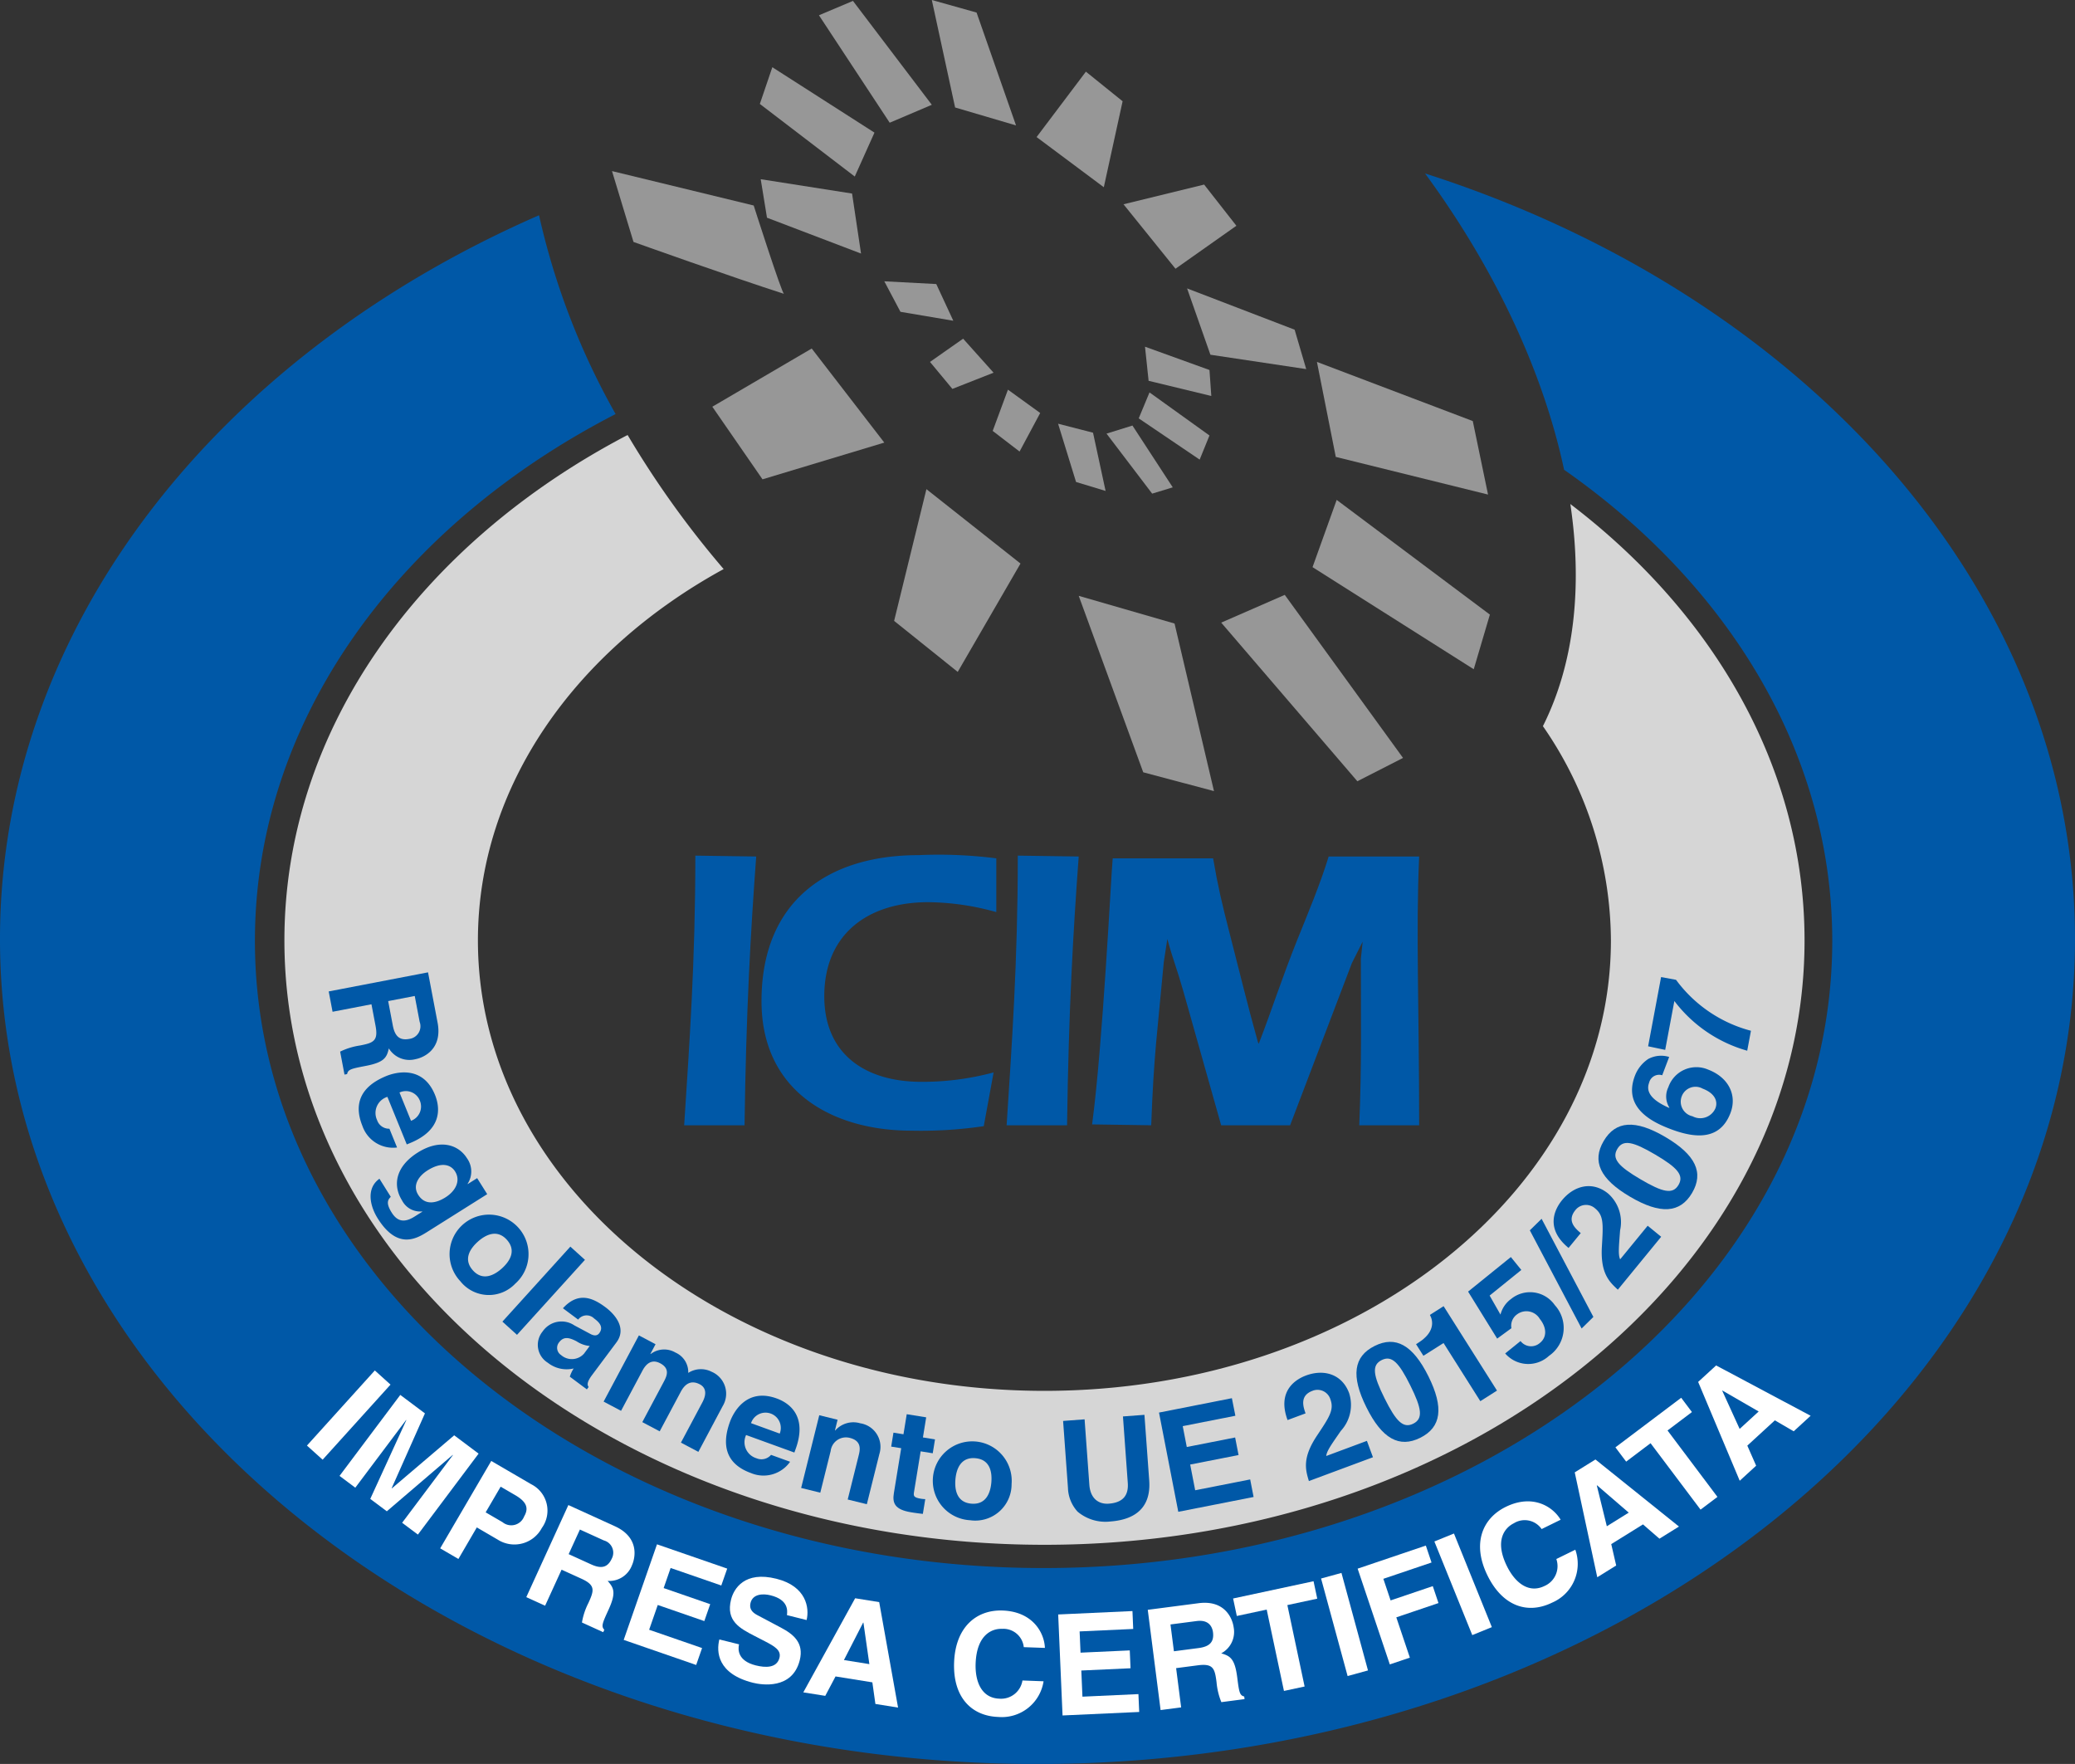<svg xmlns="http://www.w3.org/2000/svg" width="238" height="202.295" viewBox="0 0 238 202.295"><rect x="0" y="0" width="238" height="202.295" fill="#333333" stroke="none"/><g id="Group_1017" data-name="Group 1017" transform="translate(-128.639 -161.961)"><path id="Path_492" data-name="Path 492" d="M292.092,190.288c8.181,11.152,13.591,22.944,15.946,33.98,18.856,13.181,30.759,32.5,30.759,54.032,0,39.722-40.5,71.924-90.457,71.924s-90.462-32.2-90.462-71.924c0-25.333,16.475-47.605,41.37-60.419a83.452,83.452,0,0,1-8.782-22.8c-36.849,16.079-61.828,47.214-61.828,83,0,52.249,53.275,94.617,119,94.617s119-42.368,119-94.617C366.639,238.313,335.793,204.289,292.092,190.288Z" transform="translate(0 -8.435)" fill="#0058a7"></path><path id="Path_493" data-name="Path 493" d="M322.588,240.918c1.417,9.525.44,18.332-3.147,25.474a43.388,43.388,0,0,1,7.8,24.571c0,28.533-29.09,51.658-64.974,51.658s-64.98-23.125-64.98-51.658c0-17.674,11.163-33.271,28.186-42.587A108.881,108.881,0,0,1,214.457,233c-23.708,12.388-39.365,33.718-39.365,57.964,0,38.283,39.03,69.311,87.18,69.311s87.178-31.028,87.178-69.311C349.45,271.29,339.142,253.533,322.588,240.918Z" transform="translate(-13.832 -21.153)" fill="#d6d6d6"></path><g id="Group_1013" data-name="Group 1013" transform="translate(207.112 260.014)"><path id="Path_494" data-name="Path 494" d="M240.386,332.621c.591-9.215,1.282-18.749,1.282-30.927l6.981.1c-.639,8.665-1.153,17.6-1.338,30.826Z" transform="translate(-240.386 -301.621)" fill="#0058a7"></path><path id="Path_495" data-name="Path 495" d="M293.053,332.621c.593-9.215,1.282-18.749,1.282-30.927l6.988.1c-.639,8.665-1.156,17.6-1.337,30.826Z" transform="translate(-256.068 -301.621)" fill="#0058a7"></path><path id="Path_496" data-name="Path 496" d="M279.948,308.138A29.709,29.709,0,0,0,272.139,307c-6.935,0-11.921,3.674-11.921,10.789,0,6.616,4.672,9.814,11.153,9.814a31.411,31.411,0,0,0,8.269-1.079l-1.131,6.163a49.358,49.358,0,0,1-8.317.516c-8.947,0-17.174-4.423-17.174-14.852,0-11.455,7.571-16.746,18.019-16.746a52.24,52.24,0,0,1,8.911.368Z" transform="translate(-244.147 -301.589)" fill="#0058a7"></path><path id="Path_497" data-name="Path 497" d="M329.728,332.663h-7.906L317.5,317.351c-.817-2.872-1.229-3.738-1.852-6.06l-.409,2.668c-.72,7.895-1.152,10.628-1.441,18.7l-6.78-.1c1.247-9.354,2.168-28.508,2.362-30.511H320.9c.524,3.1,1.025,5.232,1.848,8.422,1.17,4.534,2.091,8.385,3.285,12.638l.1.2c1.631-4.239,2.572-7.294,4.418-11.918,1.211-3.013,2.642-6.409,3.6-9.553h10.379c-.386,8.665,0,17.136,0,30.826H337.66c.289-7.163.185-11.908.185-19.116l.207-1.945-1.239,2.461Z" transform="translate(-260.228 -301.663)" fill="#0058a7"></path></g><g id="Group_1014" data-name="Group 1014" transform="translate(166.339 273.472)"><path id="Path_498" data-name="Path 498" d="M193.719,320.754l1.094,5.759c.577,3.029-1.556,4.015-2.54,4.2a2.765,2.765,0,0,1-3.049-1.237c-.235,1.015-.487,1.59-2.613,2-1.666.321-2.079.4-2.173.945l-.3.058-.5-2.633a7.755,7.755,0,0,1,2.253-.7c1.555-.3,2.14-.511,1.806-2.272l-.467-2.458-4.461.859-.443-2.332Zm-4.041,6.09c.235,1.237.778,1.757,1.905,1.541a1.461,1.461,0,0,0,1.175-1.954l-.564-2.966-3.046.586Z" transform="translate(-182.324 -320.754)" fill="#0058a7"></path><path id="Path_499" data-name="Path 499" d="M191.628,345.706a3.711,3.711,0,0,1-3.968-2.456c-.912-2.242-.536-4.4,2.74-5.743.957-.391,4.159-1.319,5.577,2.162.639,1.57.773,4.043-2.863,5.532l-.373.153-2.222-5.455a1.933,1.933,0,0,0-1.183,2.665,1.447,1.447,0,0,0,1.415.989Zm1.6-3.061a1.743,1.743,0,0,0,1.019-2.3,1.725,1.725,0,0,0-2.34-.944Z" transform="translate(-183.785 -325.62)" fill="#0058a7"></path><path id="Path_500" data-name="Path 500" d="M202.547,354.57l-6.9,4.343c-1.259.792-3.412,2.016-5.66-1.563-.944-1.5-1.3-3.492.2-4.548l1.3,2.076c-.319.315-.593.7.1,1.8.643,1.025,1.445,1.206,2.621.466l.877-.552.009-.045a2.327,2.327,0,0,1-2.312-1.25c-1.1-1.748-.748-3.895,1.8-5.5,2.518-1.586,4.641-.942,5.645.657a2.588,2.588,0,0,1,.067,2.933l.017.027,1.081-.681Zm-7.919.07c.816,1.3,2.13.927,3.128.3,1.176-.74,1.774-1.917,1.1-2.983-.447-.71-1.464-1.175-3.161-.106C194.771,352.434,193.916,353.506,194.628,354.64Z" transform="translate(-184.364 -329.132)" fill="#0058a7"></path><path id="Path_501" data-name="Path 501" d="M203.317,367.983a4.529,4.529,0,1,1,6.3.274A4.174,4.174,0,0,1,203.317,367.983Zm5.343-4.745c-1.156-1.3-2.506-.535-3.329.2s-1.744,1.98-.588,3.282,2.507.535,3.329-.2S209.816,364.54,208.66,363.238Z" transform="translate(-188.215 -332.557)" fill="#0058a7"></path><path id="Path_502" data-name="Path 502" d="M212.371,375.661l-1.674-1.515,7.794-8.6,1.674,1.514Z" transform="translate(-190.772 -334.09)" fill="#0058a7"></path><path id="Path_503" data-name="Path 503" d="M222.7,382.759c-.61.817-.565,1.133-.4,1.375l-.2.272-1.954-1.456a3.8,3.8,0,0,1,.44-.942,3.489,3.489,0,0,1-2.969-.66,2.409,2.409,0,0,1-.6-3.571,2.63,2.63,0,0,1,3.65-.71l1.814.969c.314.173.75.316,1.041-.074.57-.765-.125-1.343-.591-1.69a1.217,1.217,0,0,0-1.829.131l-1.746-1.3c1.784-1.96,3.468-1.168,4.878-.118.97.723,2.52,2.342,1.254,4.04Zm-.274-3.33a3.293,3.293,0,0,1-1.51-.54c-.76-.384-1.442-.63-2,.121a.985.985,0,0,0,.223,1.456,1.872,1.872,0,0,0,2.633-.156Z" transform="translate(-192.488 -336.579)" fill="#0058a7"></path><path id="Path_504" data-name="Path 504" d="M238.1,393.4l-2-1.059,2.456-4.609c.6-1.128.3-1.764-.284-2.074-1-.529-1.7-.062-2.182.837l-2.426,4.552-1.994-1.058,2.433-4.567c.341-.643.821-1.542-.376-2.178-.94-.5-1.589,0-2.031.827l-2.463,4.623-2-1.059,4.046-7.592,1.91,1.013-.593,1.113.028.015a2.559,2.559,0,0,1,2.852-.171,2.449,2.449,0,0,1,1.463,2.333,2.68,2.68,0,0,1,2.669-.138,2.737,2.737,0,0,1,1.284,3.94Z" transform="translate(-195.698 -338.408)" fill="#0058a7"></path><path id="Path_505" data-name="Path 505" d="M254.569,397.467a3.726,3.726,0,0,1-4.492,1.294c-2.274-.825-3.619-2.55-2.406-5.874.355-.972,1.824-3.963,5.358-2.681,1.593.578,3.515,2.134,2.168,5.823l-.138.38-5.536-2.008a1.922,1.922,0,0,0,1.176,2.66,1.454,1.454,0,0,0,1.686-.384Zm-1.19-3.232a1.751,1.751,0,1,0-3.29-1.195Z" transform="translate(-201.646 -341.34)" fill="#0058a7"></path><path id="Path_506" data-name="Path 506" d="M267.025,403.289l-2.194-.541,1.262-5.065c.152-.612.378-1.654-1.016-2a1.764,1.764,0,0,0-2.2,1.5l-1.191,4.782-2.195-.541,2.078-8.342,2.1.518-.3,1.223.032.008a2.771,2.771,0,0,1,2.867-.824,2.734,2.734,0,0,1,2.2,3.506Z" transform="translate(-205.3 -342.292)" fill="#0058a7"></path><path id="Path_507" data-name="Path 507" d="M277.84,395.583l1.385.223-.26,1.593-1.386-.222-.752,4.607c-.081.494-.1.688.813.833.143.023.3.033.468.043l-.277,1.69c-.353-.04-.706-.081-1.056-.137l-.287-.046c-1.928-.309-2.159-1.1-1.98-2.2l.84-5.15-1.148-.183.26-1.6,1.148.185.374-2.3,2.232.358Z" transform="translate(-209.681 -342.245)" fill="#0058a7"></path><path id="Path_508" data-name="Path 508" d="M285.382,406.4a4.526,4.526,0,1,1,4.76-4.147A4.164,4.164,0,0,1,285.382,406.4Zm.6-7.115c-1.737-.143-2.189,1.343-2.282,2.438s.1,2.635,1.839,2.777,2.188-1.344,2.281-2.438S287.725,399.43,285.987,399.288Z" transform="translate(-211.814 -343.567)" fill="#0058a7"></path><path id="Path_509" data-name="Path 509" d="M312.154,400.538c.221,3.044-1.521,4.488-4.439,4.708a4.96,4.96,0,0,1-3.775-1.125,4.217,4.217,0,0,1-1.106-2.736l-.557-7.668,2.465-.185.546,7.507c.117,1.612,1.1,2.25,2.232,2.165,1.659-.125,2.277-.982,2.176-2.383l-.553-7.62,2.464-.185Z" transform="translate(-218.041 -342.271)" fill="#0058a7"></path><path id="Path_510" data-name="Path 510" d="M326.7,392.315l-6.038,1.19.465,2.393,5.546-1.092.392,2.013-5.548,1.091.573,2.949,6.308-1.242.392,2.013-8.638,1.7-2.211-11.38L326.3,390.3Z" transform="translate(-222.704 -341.463)" fill="#0058a7"></path><path id="Path_511" data-name="Path 511" d="M338.784,391.57c-1.291-3.5,1.157-4.754,2.112-5.109,2.06-.766,4.144-.162,4.949,2.018a4.4,4.4,0,0,1-.95,4.332c-1.055,1.529-1.618,2.289-1.676,2.88l4.666-1.735.694,1.878-7.348,2.731c-.389-1.287-.784-2.636.922-5.2,1.419-2.129,1.99-2.962,1.544-4.173a1.547,1.547,0,0,0-2.05-.978c-1.485.553-1.077,1.8-.8,2.589Z" transform="translate(-228.802 -340.225)" fill="#0058a7"></path><path id="Path_512" data-name="Path 512" d="M352.275,381.569c2.416-1.206,4.384-.115,6.173,3.482s1.48,5.843-.937,7.049-4.391.1-6.18-3.5S349.86,382.776,352.275,381.569Zm4.432,8.913c1.157-.577.973-1.748-.342-4.391s-2.129-3.482-3.286-2.9-.98,1.733.335,4.376S355.549,391.06,356.706,390.482Z" transform="translate(-232.308 -338.722)" fill="#0058a7"></path><path id="Path_513" data-name="Path 513" d="M359.926,379.63l.274-.173c1.843-1.169,1.732-2.436,1.315-3.185l1.572-1,6.123,9.682-1.911,1.213L363.08,379.5l-2.309,1.463Z" transform="translate(-235.207 -336.988)" fill="#0058a7"></path><path id="Path_514" data-name="Path 514" d="M372.143,373.846a3.164,3.164,0,0,1,1.2-1.78,3.45,3.45,0,0,1,5.025.688,3.878,3.878,0,0,1-.662,5.824,3.5,3.5,0,0,1-5.024-.275l1.761-1.423a1.526,1.526,0,0,0,2.228.211c.843-.682.756-1.793-.015-2.746a1.785,1.785,0,0,0-2.595-.538,1.6,1.6,0,0,0-.665,1.6l-1.633,1.195-3.335-5.392,4.905-3.964,1.2,1.48-3.635,2.938Z" transform="translate(-237.739 -334.596)" fill="#0058a7"></path><path id="Path_515" data-name="Path 515" d="M385.8,372.255l-1.348,1.327-5.942-11.258L379.861,361Z" transform="translate(-240.741 -332.737)" fill="#0058a7"></path><path id="Path_516" data-name="Path 516" d="M384.11,362.755c-2.884-2.359-1.4-4.678-.756-5.466,1.393-1.7,3.5-2.236,5.3-.765a4.381,4.381,0,0,1,1.367,4.211c-.139,1.85-.242,2.791.006,3.328l3.157-3.854,1.548,1.266-4.97,6.069c-.985-.911-2.01-1.875-1.831-4.945.151-2.551.225-3.558-.775-4.375a1.552,1.552,0,0,0-2.265.195c-1,1.227-.023,2.091.615,2.635Z" transform="translate(-241.897 -331.15)" fill="#0058a7"></path><path id="Path_517" data-name="Path 517" d="M390.321,347.5c1.371-2.325,3.619-2.485,7.081-.449s4.426,4.084,3.055,6.409-3.633,2.478-7.1.442S388.95,349.826,390.321,347.5Zm8.579,5.044c.657-1.114-.135-1.993-2.68-3.489s-3.685-1.753-4.341-.64.121,1.984,2.666,3.48S398.242,353.659,398.9,352.544Z" transform="translate(-244.078 -328.162)" fill="#0058a7"></path><path id="Path_518" data-name="Path 518" d="M398.666,336.616a1.179,1.179,0,0,0-1.5.85c-.524,1.375.924,2.286,2.284,2.888l.043-.018a2.4,2.4,0,0,1-.125-2.347,3.4,3.4,0,0,1,4.553-2.026c2.339.886,3.362,2.916,2.573,4.984-1.237,3.248-4.2,2.854-6.866,1.842-2.037-.772-5.51-2.4-4.093-6.114a4.034,4.034,0,0,1,1.528-1.926,3.12,3.12,0,0,1,2.4-.231Zm2.249,2.39a1.713,1.713,0,0,0,1.225,2.314,1.893,1.893,0,0,0,2.631-.921c.293-.771-.024-1.7-1.473-2.252A1.685,1.685,0,0,0,400.915,339.006Z" transform="translate(-245.712 -324.814)" fill="#0058a7"></path><path id="Path_519" data-name="Path 519" d="M401.033,321.84a15.578,15.578,0,0,0,8.593,5.843l-.428,2.287a15.89,15.89,0,0,1-8.357-5.7l-1.051,5.605-1.959-.411,1.487-7.939Z" transform="translate(-246.494 -320.983)" fill="#0058a7"></path></g><g id="Group_1015" data-name="Group 1015" transform="translate(163.849 318.553)"><path id="Path_520" data-name="Path 520" d="M180.575,396.005l-1.8-1.621,7.786-8.613,1.8,1.622Z" transform="translate(-178.779 -385.195)" fill="#fff"></path><path id="Path_521" data-name="Path 521" d="M193.087,405.781l-1.808-1.354,5.824-7.76-.026-.019-7.553,6.463-1.9-1.421,4.133-9.027-.026-.019-5.823,7.76L184.1,399.05l6.968-9.286,2.827,2.119-3.815,8.576.026.019,7.145-6.081,2.8,2.1Z" transform="translate(-180.365 -386.384)" fill="#fff"></path><path id="Path_522" data-name="Path 522" d="M202.626,411.789l-2.091-1.218,5.858-10.022,4.571,2.664a3.385,3.385,0,0,1,1.231,5.022,3.56,3.56,0,0,1-5.059,1.336l-2.4-1.4Zm5.062-4.218a1.579,1.579,0,0,0,2.474-.653c.571-.978.264-1.7-1.032-2.454l-1.658-.966-1.721,2.945Z" transform="translate(-185.257 -389.595)" fill="#fff"></path><path id="Path_523" data-name="Path 523" d="M219.424,407.751l5.331,2.428c2.806,1.279,2.371,3.586,1.954,4.5a2.779,2.779,0,0,1-2.781,1.771c.692.777,1.013,1.315.112,3.285-.706,1.544-.881,1.926-.492,2.317l-.128.279-2.438-1.11a7.746,7.746,0,0,1,.741-2.238c.659-1.442.827-2.041-.8-2.783l-2.277-1.037-1.89,4.132-2.158-.983Zm2.617,6.807c1.145.521,1.885.378,2.363-.664a1.455,1.455,0,0,0-.909-2.085l-2.747-1.25-1.291,2.822Z" transform="translate(-189.443 -391.74)" fill="#fff"></path><path id="Path_524" data-name="Path 524" d="M241.7,418.886l-5.811-2.01-.8,2.305,5.339,1.847-.675,1.939-5.34-1.848-.988,2.841,6.071,2.1-.676,1.94-8.313-2.876,3.818-10.961,8.054,2.785Z" transform="translate(-194.179 -393.649)" fill="#fff"></path><path id="Path_525" data-name="Path 525" d="M248.336,427.211c-.143.631-.132,1.9,1.919,2.415,1.112.279,2.416.322,2.718-.868.223-.877-.564-1.325-1.682-1.905l-1.135-.585c-1.709-.879-3.36-1.726-2.732-4.2.317-1.253,1.551-3.294,5.2-2.378,3.444.864,3.8,3.353,3.463,4.735l-2.255-.565c.065-.518.178-1.756-1.873-2.27-.893-.224-2.041-.162-2.3.857-.223.877.45,1.246.893,1.474l2.57,1.362c1.439.761,2.689,1.741,2.177,3.762-.857,3.385-4.378,2.819-5.364,2.571-4.1-1.029-4.208-3.572-3.855-4.967Z" transform="translate(-198.78 -395.226)" fill="#fff"></path><path id="Path_526" data-name="Path 526" d="M262.364,434.163l-2.518-.4,5.947-10.793,2.758.443,2.164,12.095-2.6-.417-.348-2.477-4.223-.678Zm2.142-4.107,2.917.468-.68-4.756-.033-.006Z" transform="translate(-202.918 -396.27)" fill="#fff"></path><path id="Path_527" data-name="Path 527" d="M292.464,429.177a2.351,2.351,0,0,0-2.487-2.1c-1.163-.043-2.9.669-3.035,3.946-.082,2.084.666,3.987,2.717,4.062A2.482,2.482,0,0,0,292.313,433l2.421.09a4.845,4.845,0,0,1-5.206,4.091c-3.084-.114-5.213-2.278-5.054-6.282.161-4.053,2.584-6.032,5.571-5.923,3.47.129,4.781,2.57,4.842,4.287Z" transform="translate(-210.248 -396.869)" fill="#fff"></path><path id="Path_528" data-name="Path 528" d="M310.08,427.118l-6.147.282.105,2.436,5.647-.259.089,2.048-5.647.259.13,3,6.421-.295.089,2.049-8.792.4-.5-11.582,8.518-.39Z" transform="translate(-215.312 -396.897)" fill="#fff"></path><path id="Path_529" data-name="Path 529" d="M316.107,424.519l5.817-.758c3.06-.4,3.909,1.786,4.037,2.779a2.778,2.778,0,0,1-1.428,2.97c1,.294,1.556.579,1.831,2.726.216,1.682.269,2.1.806,2.223l.039.3-2.66.348a7.73,7.73,0,0,1-.553-2.289c-.2-1.569-.375-2.166-2.154-1.934l-2.483.324.577,4.5-2.357.308Zm5.823,4.386c1.251-.163,1.8-.675,1.659-1.812-.079-.608-.466-1.47-1.876-1.286l-3,.39.394,3.076Z" transform="translate(-219.67 -396.493)" fill="#fff"></path><path id="Path_530" data-name="Path 530" d="M338.248,432.266l-2.369.508-1.979-9.331-3.428.735-.425-2.006,9.226-1.979.425,2-3.428.735Z" transform="translate(-223.821 -395.445)" fill="#fff"></path><path id="Path_531" data-name="Path 531" d="M349.795,430.018l-2.338.643-3.043-11.185,2.338-.642Z" transform="translate(-228.098 -395.04)" fill="#fff"></path><path id="Path_532" data-name="Path 532" d="M356.378,427.221l-2.3.777-3.69-10.981,7.822-2.647.653,1.942-5.526,1.869.832,2.478,4.838-1.638.653,1.942-4.837,1.637Z" transform="translate(-229.878 -393.711)" fill="#fff"></path><path id="Path_533" data-name="Path 533" d="M369.513,423.136l-2.246.914-4.347-10.737,2.246-.914Z" transform="translate(-233.609 -393.124)" fill="#fff"></path><path id="Path_534" data-name="Path 534" d="M377.442,410.325a2.355,2.355,0,0,0-3.187-.665c-1.045.513-2.243,1.964-.8,4.907.915,1.87,2.476,3.188,4.319,2.284a2.481,2.481,0,0,0,1.353-3.09l2.178-1.068a4.84,4.84,0,0,1-2.652,6.064c-2.772,1.361-5.675.466-7.432-3.129-1.779-3.638-.581-6.527,2.1-7.845,3.121-1.532,5.433-.006,6.3,1.473Z" transform="translate(-235.828 -391.56)" fill="#fff"></path><path id="Path_535" data-name="Path 535" d="M390.6,412.467l-2.17,1.348-2.584-12.029,2.376-1.476L397.8,408l-2.238,1.392-1.889-1.638-3.64,2.261Zm-1.074-4.5,2.513-1.562-3.635-3.135-.027.018Z" transform="translate(-240.435 -389.524)" fill="#fff"></path><path id="Path_536" data-name="Path 536" d="M404.191,401.6l-1.937,1.461-5.734-7.619-2.8,2.113-1.232-1.637,7.545-5.686,1.232,1.638-2.8,2.112Z" transform="translate(-242.412 -386.524)" fill="#fff"></path><path id="Path_537" data-name="Path 537" d="M412.653,396.449l-1.883,1.727L406,386.841l2.062-1.89,10.84,5.771-1.942,1.782-2.161-1.257-3.159,2.9Zm-1.892-4.218,2.182-2-4.157-2.4-.023.022Z" transform="translate(-246.435 -384.951)" fill="#fff"></path></g><g id="Group_1016" data-name="Group 1016" transform="translate(198.837 161.961)"><path id="Path_538" data-name="Path 538" d="M228.6,189.9l2.465,8.126s11.379,4.072,17.262,5.951c-.237,0-3.476-10.131-3.476-10.131Z" transform="translate(-228.602 -170.28)" fill="#979797"></path><path id="Path_539" data-name="Path 539" d="M244.985,225.553l11.4-6.675,8.324,10.789-13.968,4.212Z" transform="translate(-233.48 -178.909)" fill="#979797"></path><path id="Path_540" data-name="Path 540" d="M278.384,241.846l10.791,8.53-7.2,12.428-7.295-5.852Z" transform="translate(-242.323 -185.748)" fill="#979797"></path><path id="Path_541" data-name="Path 541" d="M304.83,259.266l7.4,20.237,8.114,2.157-4.522-19.217Z" transform="translate(-251.3 -190.934)" fill="#979797"></path><path id="Path_542" data-name="Path 542" d="M328.1,262.292l7.29-3.183,13.565,18.7-5.239,2.675Z" transform="translate(-258.227 -190.888)" fill="#979797"></path><path id="Path_543" data-name="Path 543" d="M343.018,251.311l2.769-7.711,17.572,13.154-1.85,6.267Z" transform="translate(-262.67 -186.27)" fill="#979797"></path><path id="Path_544" data-name="Path 544" d="M345.9,231.959l17.464,4.318-1.751-8.43-17.874-6.782Z" transform="translate(-262.886 -179.56)" fill="#979797"></path><path id="Path_545" data-name="Path 545" d="M336.193,218.315l-1.329-4.519-12.334-4.734,2.675,7.606Z" transform="translate(-256.57 -175.986)" fill="#979797"></path><path id="Path_546" data-name="Path 546" d="M318.106,201.756l6.985-4.928-3.7-4.724-9.247,2.26Z" transform="translate(-253.477 -170.937)" fill="#979797"></path><path id="Path_547" data-name="Path 547" d="M305.659,186.918l2.156-9.859-4.211-3.395-5.655,7.5Z" transform="translate(-249.251 -165.446)" fill="#979797"></path><path id="Path_548" data-name="Path 548" d="M290.494,176.344,285.968,163.4l-5.133-1.44,2.671,12.326Z" transform="translate(-244.155 -161.961)" fill="#979797"></path><path id="Path_549" data-name="Path 549" d="M275.345,174.023l-4.831,2.056L262.4,163.756l3.9-1.648Z" transform="translate(-238.665 -162.005)" fill="#979797"></path><path id="Path_550" data-name="Path 550" d="M265.893,180.438l-2.259,5.036-10.888-8.325,1.433-4.211Z" transform="translate(-235.791 -165.229)" fill="#979797"></path><path id="Path_551" data-name="Path 551" d="M263.366,192.872l-10.478-1.645.72,4.416,10.787,4.111Z" transform="translate(-235.833 -170.675)" fill="#979797"></path><path id="Path_552" data-name="Path 552" d="M273.075,207.9l5.96.314,1.954,4.209-6.062-1.024Z" transform="translate(-241.844 -175.639)" fill="#979797"></path><path id="Path_553" data-name="Path 553" d="M280.538,219.936l3.8-2.665,3.493,3.9-4.725,1.859Z" transform="translate(-244.067 -178.43)" fill="#979797"></path><path id="Path_554" data-name="Path 554" d="M292.528,225.6l3.7,2.675-2.367,4.42-3.083-2.365Z" transform="translate(-247.116 -180.911)" fill="#979797"></path><path id="Path_555" data-name="Path 555" d="M301.459,231.157l4.008,1.032,1.441,6.678-3.388-1.027Z" transform="translate(-250.296 -182.565)" fill="#979797"></path><path id="Path_556" data-name="Path 556" d="M309.371,232.383l2.974-.924,4.623,7.087-2.362.72Z" transform="translate(-252.652 -182.655)" fill="#979797"></path><path id="Path_557" data-name="Path 557" d="M314.629,229.023l1.237-2.976,6.878,4.938-1.125,2.768Z" transform="translate(-254.217 -181.043)" fill="#979797"></path><path id="Path_558" data-name="Path 558" d="M315.656,218.582l.412,3.911,7.192,1.74-.21-2.979Z" transform="translate(-254.523 -178.821)" fill="#979797"></path></g></g></svg>